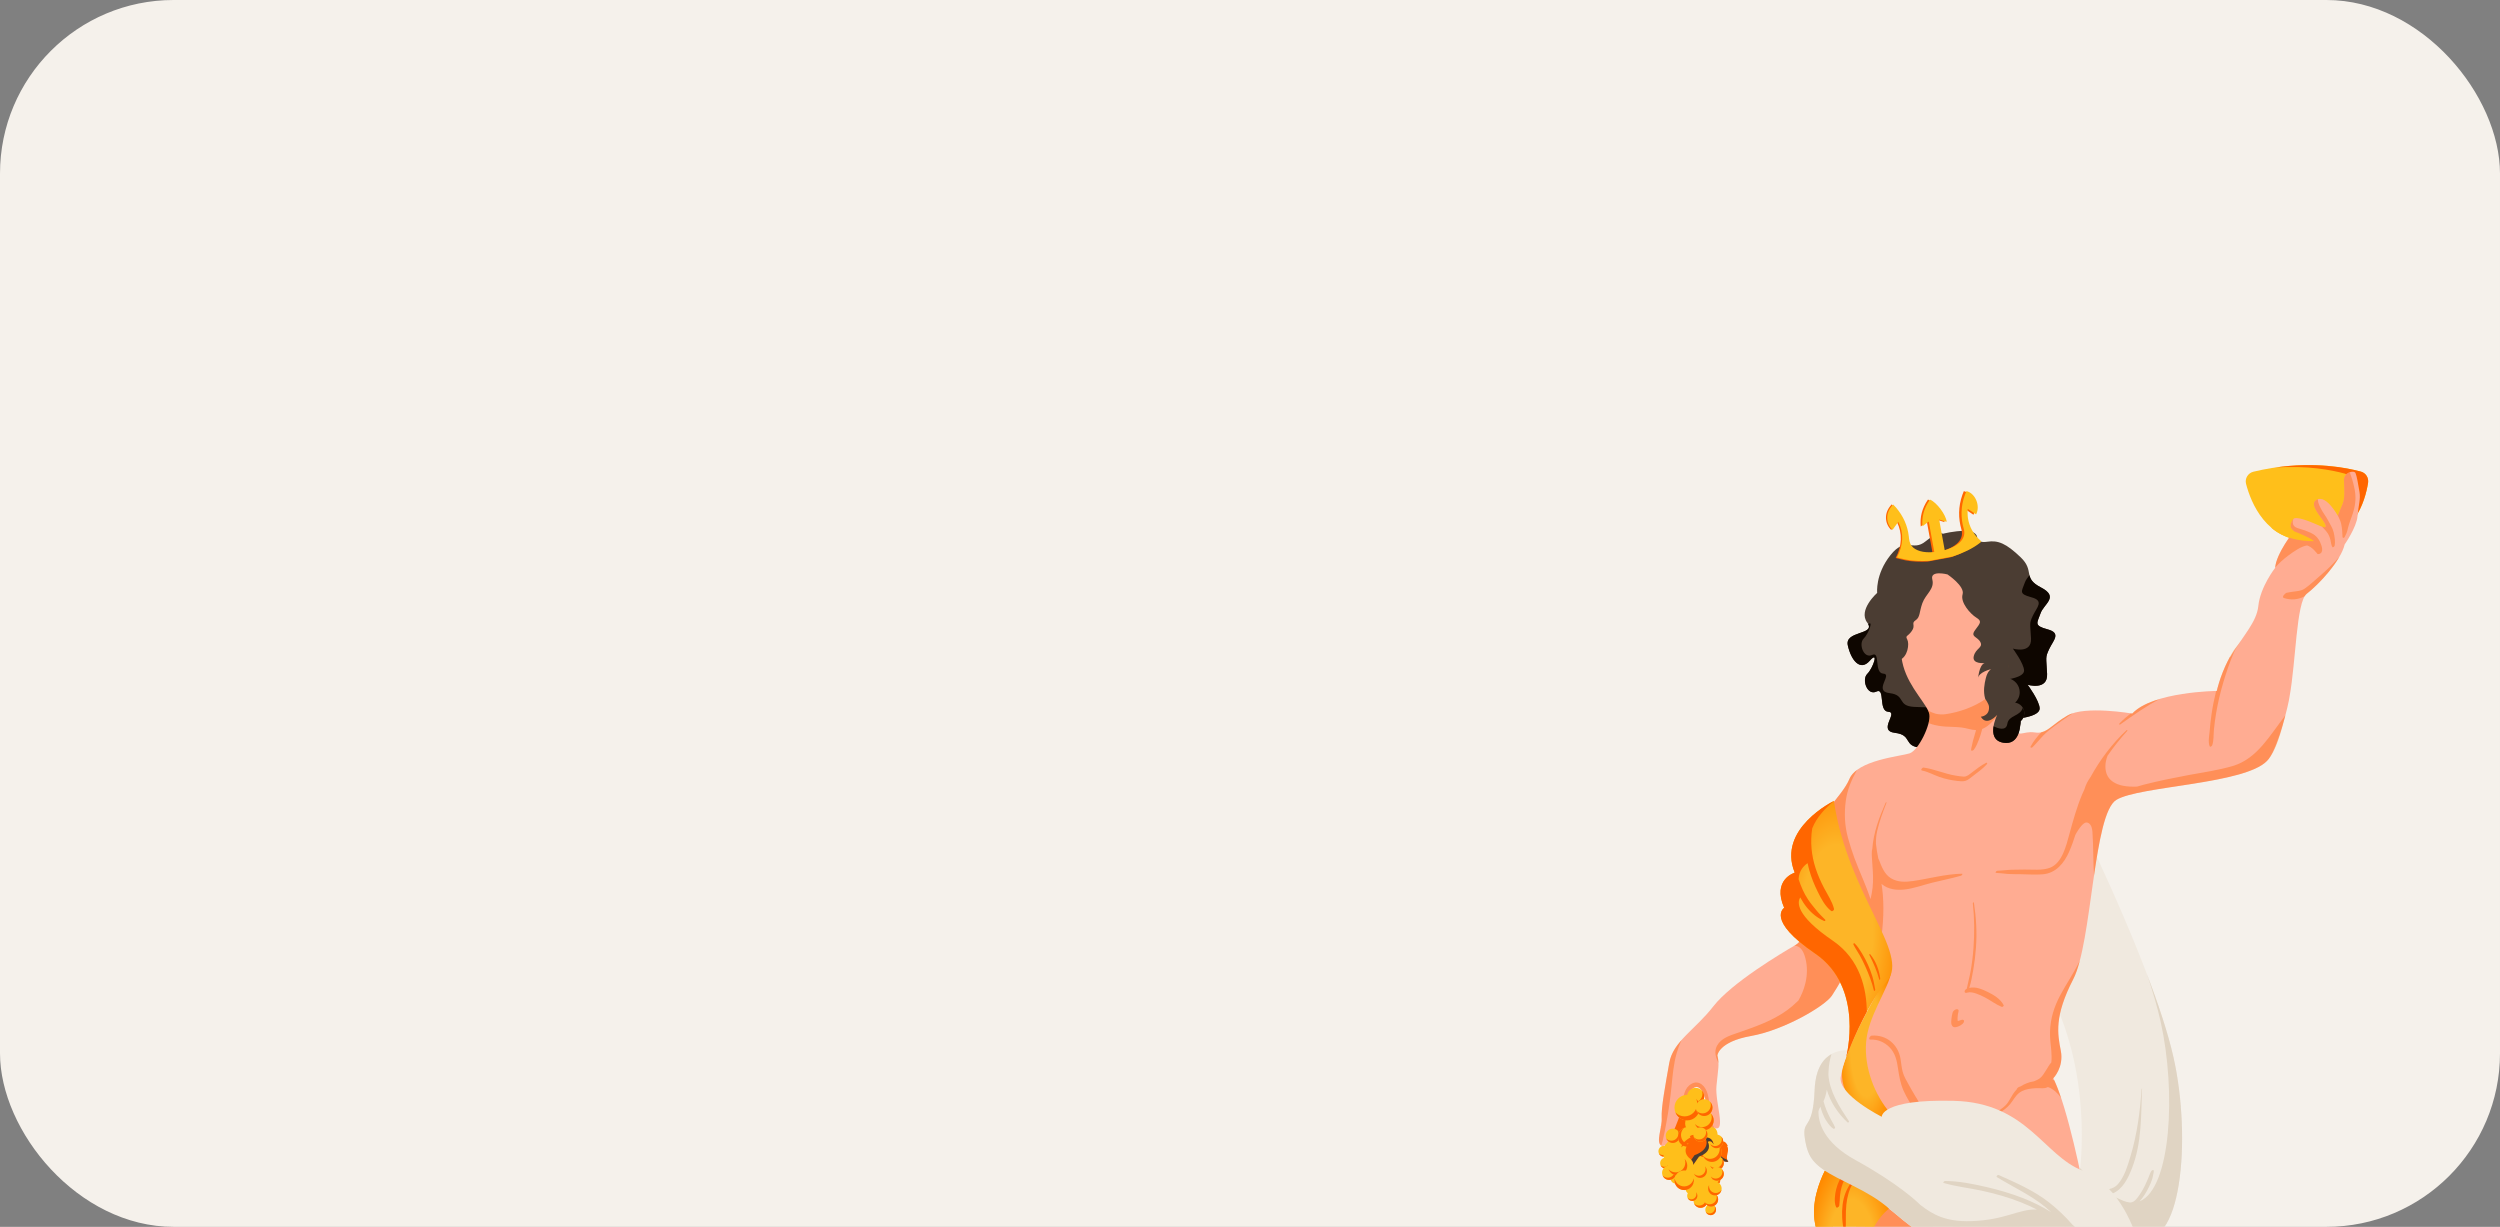 <?xml version="1.0" encoding="UTF-8"?> <svg xmlns="http://www.w3.org/2000/svg" width="216" height="106" viewBox="0 0 216 106" fill="none"><rect x="0" y="0" width="216" height="106" fill="#808080" stroke="none"/><g clip-path="url(#clip0_3696_12804)"><rect width="216" height="106" rx="15" fill="#F5F1EB"></rect><g clip-path="url(#clip1_3696_12804)"><mask id="mask0_3696_12804" style="mask-type:luminance" maskUnits="userSpaceOnUse" x="139" y="39" width="69" height="69"><path d="M208 39H139V108H208V39Z" fill="white"></path></mask><g mask="url(#mask0_3696_12804)"><path d="M145.758 97.169C145.758 97.169 146.198 96.619 145.677 96.239L145.603 96.336C145.603 96.336 145.008 95.758 144.518 95.877C144.518 95.877 144.81 95.96 145.063 96.346C145.063 96.346 144.17 95.958 143.866 96.977C143.866 96.977 143.77 97.326 143.478 97.366L144.324 97.601C144.324 97.601 145.079 98.627 145.765 97.875C145.765 97.875 146.061 98.074 145.735 98.425C145.735 98.425 146.563 98.028 145.758 97.169Z" fill="#FF6600"></path><path d="M146.033 97.559C145.202 98.414 144.301 97.194 144.301 97.194L143.832 97.064C143.783 97.17 143.677 97.339 143.478 97.367L144.324 97.601C144.324 97.601 145.079 98.627 145.765 97.875C145.765 97.875 146.061 98.074 145.735 98.425C145.735 98.425 146.308 98.148 146.033 97.559Z" fill="#4B3D33"></path><path d="M147.939 100.418C147.939 99.961 147.572 99.591 147.121 99.591C146.671 99.591 146.305 99.961 146.305 100.418C146.305 100.874 146.671 101.244 147.121 101.244C147.572 101.244 147.939 100.874 147.939 100.418Z" fill="#FFBF1A"></path><path d="M148.397 98.025C148.397 97.568 148.031 97.198 147.58 97.198C147.13 97.198 146.764 97.568 146.764 98.025C146.764 98.48 147.13 98.85 147.58 98.85C148.031 98.85 148.397 98.48 148.397 98.025Z" fill="#FFBF1A"></path><path d="M147.297 99.242C147.297 98.785 146.931 98.415 146.48 98.415C146.03 98.415 145.663 98.785 145.663 99.242C145.663 99.698 146.03 100.068 146.48 100.068C146.931 100.068 147.297 99.698 147.297 99.242Z" fill="#FFBF1A"></path><path d="M146.074 99.752C146.074 99.296 145.707 98.926 145.257 98.926C144.805 98.926 144.44 99.296 144.44 99.752C144.44 100.208 144.805 100.579 145.257 100.579C145.707 100.579 146.074 100.208 146.074 99.752Z" fill="#FFBF1A"></path><path d="M145.446 98.85C145.446 98.394 145.081 98.025 144.629 98.025C144.179 98.025 143.812 98.394 143.812 98.85C143.812 99.307 144.179 99.677 144.629 99.677C145.081 99.677 145.446 99.307 145.446 98.85Z" fill="#FFBF1A"></path><path d="M148.72 98.665C148.72 98.665 149.017 98.436 149.284 99.002L149.22 99.02C149.22 99.02 149.382 99.161 149.249 99.698C149.115 100.235 149.333 100.384 149.333 100.384C149.333 100.384 148.52 100.453 147.981 99.513C147.981 99.513 147.691 99.461 147.684 99.88C147.684 99.88 147.466 99.823 147.409 99.447L148.72 98.665Z" fill="#FF6600"></path><path d="M149.333 100.384C149.333 100.384 149.27 100.337 149.232 100.209C148.914 100.087 148.35 99.778 148.037 99.073L147.409 99.446C147.466 99.823 147.684 99.88 147.684 99.88C147.691 99.461 147.981 99.513 147.981 99.513C148.52 100.453 149.333 100.384 149.333 100.384Z" fill="#4B3D33"></path><path d="M194.697 40.755C194.229 40.867 193.937 41.341 194.06 41.81C194.479 43.418 195.798 46.759 199.546 46.759C203.37 46.759 204.351 43.286 204.601 41.719C204.667 41.282 204.407 40.863 203.985 40.748C202.568 40.362 199.114 39.694 194.697 40.755Z" fill="#FFBF1A"></path><path d="M203.985 40.748C202.768 40.416 200.049 39.88 196.508 40.406C199.346 40.188 201.506 40.625 202.553 40.91C202.976 41.026 203.236 41.444 203.169 41.882C202.951 43.245 202.181 46.047 199.466 46.754C199.494 46.755 199.519 46.759 199.547 46.759C203.37 46.759 204.351 43.286 204.601 41.719C204.667 41.282 204.407 40.863 203.985 40.748Z" fill="#FF6600"></path><path d="M170.82 46.371C170.82 46.371 170.75 45.864 169.783 45.864C168.815 45.864 167.873 46.117 167.873 46.117C167.873 46.117 167.518 45.827 166.375 46.769C165.235 47.711 164.662 46.299 163.336 47.964C162.01 49.63 162.189 51.224 162.189 51.224C162.189 51.224 160.508 52.708 161.331 53.794C162.155 54.88 159.362 54.461 159.65 55.757C159.935 57.054 160.723 58.031 161.546 57.09C162.369 56.148 161.834 57.731 161.331 58.224C160.832 58.719 161.331 60.133 162.119 59.752C162.907 59.371 162.263 61.454 163.157 61.499C164.053 61.544 162.189 63.137 163.73 63.319C165.27 63.499 164.402 64.507 165.998 64.601C167.598 64.695 173.359 64.731 174.006 63.934C174.65 63.137 174.58 62.051 174.58 62.051C174.58 62.051 176.226 61.87 176.226 61.218C176.226 60.566 175.188 59.163 175.188 59.163C175.188 59.163 176.94 59.686 176.869 58.224C176.799 56.764 176.694 56.836 177.049 56.076C177.407 55.315 178.121 54.7 176.904 54.373C175.691 54.048 176.011 53.831 176.3 52.998C176.584 52.164 177.945 51.585 176.331 50.752C174.72 49.92 175.832 49.34 174.58 48.145C173.328 46.95 172.639 46.661 171.696 46.806C170.75 46.95 170.82 46.371 170.82 46.371Z" fill="#4B3D33"></path><path d="M176.904 54.373C175.691 54.048 176.011 53.831 176.3 52.998C176.584 52.164 177.945 51.585 176.331 50.752C175.606 50.376 175.434 50.051 175.346 49.697C175.192 49.896 175.026 50.104 174.946 50.332C174.678 51.103 174.379 51.304 175.512 51.606C176.644 51.907 175.98 52.477 175.645 53.181C175.311 53.886 175.413 53.818 175.48 55.172C175.543 56.524 173.912 56.04 173.912 56.04C173.912 56.04 174.879 57.339 174.879 57.942C174.879 58.546 173.345 58.713 173.345 58.713C173.345 58.713 173.416 59.719 172.814 60.456C172.216 61.194 166.85 61.16 165.365 61.074C163.878 60.988 164.686 60.054 163.255 59.886C161.824 59.719 163.554 58.244 162.721 58.202C161.891 58.16 162.488 56.232 161.757 56.585C161.022 56.938 160.557 55.629 161.022 55.172C161.444 54.76 161.887 53.539 161.412 53.93C161.901 54.843 159.376 54.52 159.65 55.757C159.935 57.054 160.723 58.031 161.546 57.09C162.369 56.148 161.834 57.731 161.331 58.224C160.832 58.719 161.331 60.133 162.119 59.752C162.907 59.371 162.263 61.454 163.157 61.499C164.053 61.544 162.189 63.137 163.73 63.319C165.27 63.499 164.402 64.507 165.998 64.601C167.599 64.695 173.359 64.731 174.006 63.934C174.65 63.137 174.579 62.051 174.579 62.051C174.579 62.051 176.226 61.87 176.226 61.218C176.226 60.566 175.188 59.163 175.188 59.163C175.188 59.163 176.94 59.686 176.869 58.224C176.799 56.764 176.694 56.836 177.049 56.076C177.407 55.315 178.121 54.7 176.904 54.373Z" fill="#0E0600"></path><path d="M180.344 72.299C180.344 72.299 186.213 84.329 187.789 91.35C189.365 98.372 188.507 108.438 184.568 106.845C180.628 105.252 179.626 101.776 179.626 101.776C179.626 101.776 180.917 94.026 177.551 86.639C174.186 79.252 180.344 72.299 180.344 72.299Z" fill="#F0E9DF"></path><path d="M187.79 91.35C187.318 89.251 186.464 86.704 185.497 84.164C185.985 85.62 186.401 87.016 186.675 88.254C188.039 94.342 187.575 102.713 184.86 103.796C185.18 103.443 185.44 103.021 185.648 102.598C185.767 102.363 185.87 102.12 185.951 101.871C185.993 101.747 186.01 101.625 186.035 101.498C186.056 101.385 186.094 101.269 186.084 101.155C186.067 101.017 185.901 101.128 185.862 101.193C185.754 101.386 185.68 101.62 185.595 101.827C185.51 102.024 185.426 102.219 185.331 102.412C185.145 102.8 184.917 103.174 184.653 103.512C184.533 103.662 184.399 103.809 184.213 103.869C184.156 103.888 184.097 103.889 184.037 103.897C183.847 103.875 183.657 103.831 183.453 103.75C183.038 103.582 182.659 103.391 182.31 103.188C182.374 103.171 182.44 103.154 182.504 103.129C183.425 102.756 183.886 101.762 184.22 100.89C185.057 98.721 184.983 96.359 185.074 94.071C185.078 94.043 185.033 94.069 185.033 94.089C184.902 96.06 184.642 98.015 184.072 99.911C183.823 100.729 183.548 101.698 182.961 102.341C182.606 102.731 181.93 102.893 181.47 102.636C181.452 102.621 181.435 102.608 181.413 102.593C181.287 102.506 181.171 102.387 181.097 102.219C181.062 102.137 180.981 102.139 180.907 102.178C180.436 101.764 180.046 101.334 179.732 100.923C179.676 101.467 179.627 101.776 179.627 101.776C179.627 101.776 180.629 105.252 184.568 106.845C188.507 108.438 189.366 98.372 187.79 91.35Z" fill="#E0D4C3"></path><path d="M203.858 42.489C203.753 41.843 203.626 41.131 203.517 40.873C203.411 40.614 202.497 40.765 202.518 41.498C202.54 42.23 202.624 43.028 202.392 43.567C202.156 44.105 201.983 44.558 201.983 44.558C201.983 44.558 201.027 42.769 200.193 43.157C199.363 43.545 200.686 44.795 200.897 45.291C201.111 45.786 200.513 45.463 200.004 45.248C199.49 45.032 198.34 44.558 198.125 44.86C197.915 45.161 197.742 45.614 198.192 45.895C198.192 45.895 196.655 47.813 196.571 49.063C196.571 49.063 195.294 50.701 195.122 52.339C194.974 53.775 193.831 54.853 192.699 56.774L192.667 56.753C192.604 56.869 192.54 56.984 192.484 57.1C192.477 57.113 192.47 57.125 192.463 57.139V57.14C191.785 58.497 191.531 59.697 191.531 59.697C191.531 59.697 185.999 59.751 184.226 61.652C184.226 61.652 180.143 60.946 178.641 61.815C177.14 62.685 176.869 63.445 175.796 63.282C174.72 63.119 174.453 63.879 173.648 62.739C172.842 61.598 172.518 56.873 172.518 56.873L171.608 52.201L169.244 48.996L165.375 48.942L164.447 52.418C164.338 52.636 163.909 55.641 164.447 57.561C164.982 59.48 166.557 60.892 166.701 61.725C166.846 62.557 165.769 64.839 164.982 65.093C164.194 65.346 160.473 65.672 159.79 67.302C159.112 68.931 156.822 70.561 157.107 72.19C157.396 73.819 160.652 82.365 160.652 82.365L161.897 81.062C161.897 81.062 162.01 84.177 162.798 84.828C162.798 84.828 159.291 90.405 158.788 93.953L163.803 99.458H171.608L179.985 102.5C179.985 102.5 178.694 95.764 177.407 93.157C177.407 93.157 178.339 92.216 178.05 90.767C177.766 89.319 177.481 87.798 179.123 84.611C180.773 81.424 180.843 70.343 182.848 69.112C184.853 67.881 194.436 67.751 196.022 65.563C196.884 64.379 197.735 60.857 197.82 60.172C198.368 57.172 198.4 52.005 199.3 51.304C200.408 50.442 202.24 48.459 202.581 47.037C202.581 47.037 203.605 45.571 203.69 44.601C203.774 43.631 203.967 43.136 203.858 42.489Z" fill="#FFAC92"></path><path d="M155.753 79.469C155.753 79.469 156.242 81.009 155.099 81.669C153.956 82.329 149.608 84.915 148.03 86.95C146.452 88.985 144.55 89.975 144.223 91.845C143.897 93.715 143.517 95.696 143.57 96.576C143.625 97.456 143.016 98.721 143.565 98.996C144.115 99.271 144.985 96.851 145.365 95.696C145.745 94.541 146.563 93 147.214 94.596C147.868 96.191 147.106 97.071 148.139 97.456C149.173 97.841 148.167 95.255 148.303 93.825C148.439 92.395 148.574 91.955 148.384 91.185C148.384 91.185 148.492 90.002 151.293 89.508C154.093 89.012 157.656 86.95 158.282 86.015C158.908 85.08 159.506 83.897 159.506 83.897L155.753 79.469Z" fill="#FFAC92"></path><path d="M160.364 103.948C160.22 104.31 160.438 112.349 161.795 115.971C163.157 119.592 163.301 120.606 162.728 122.779C162.154 124.951 160.938 126.328 162.443 131.832C163.944 137.336 165.449 143.637 165.161 145.013C164.876 146.389 165.021 147.331 163.804 148.852C162.583 150.372 161.437 152.328 162.763 153.704C164.088 155.08 166.023 153.994 167.525 154.21C169.03 154.428 169.817 152.98 169.529 150.227C169.244 147.475 168.742 146.063 169.174 144.904C169.603 143.745 169.529 142.333 169.174 140.595C168.815 138.857 168.699 134.059 169.589 131.126C170.479 128.192 168.544 122.054 168.544 122.054C168.544 122.054 169.81 116.297 169.821 114.232C169.821 114.232 171.608 119.012 172.572 119.828C172.572 119.828 171.822 121.892 173.809 124.227C175.796 126.563 176.387 126.617 176.387 126.617C176.387 126.617 176.707 129.605 178.856 131.778C181.005 133.95 183.102 136.829 183.478 139.11C183.85 141.392 185.141 144.053 185.894 145.139C186.643 146.226 186.108 150.082 189.115 150.626C192.123 151.169 192.175 149.974 192.552 149.05C192.928 148.127 192.389 145.357 192.175 144.977C191.961 144.597 188.039 141.066 187.128 138.567C186.214 136.068 184.441 129.224 184.174 127.106C183.903 124.988 181.758 122.814 179.609 121.077C177.46 119.338 179.985 112.766 179.824 108.583C179.662 104.401 173.106 104.618 173.106 104.618L160.364 103.948Z" fill="#FFAC92"></path><path opacity="0.4" d="M183.186 62.595C184.3 61.806 185.405 61.015 186.618 60.384C185.647 60.67 184.765 61.076 184.226 61.652C184.226 61.652 184.177 61.644 184.103 61.633C183.763 61.902 183.432 62.185 183.129 62.497C183.076 62.554 183.098 62.657 183.186 62.595Z" fill="#FF6600"></path><path opacity="0.4" d="M192.917 66.18C191.665 66.551 190.357 66.728 189.077 66.968C187.786 67.212 186.492 67.471 185.219 67.797C185.022 67.847 184.832 67.907 184.638 67.963C184.223 67.979 183.808 67.966 183.407 67.885C182.827 67.771 182.232 67.46 182.015 66.87C181.828 66.353 181.902 65.81 182.085 65.306C182.602 64.547 183.182 63.831 183.794 63.149C183.847 63.09 183.773 63.052 183.724 63.097C182.503 64.235 181.452 65.628 180.632 67.12C180.397 67.452 180.203 67.808 180.091 68.208C180.035 68.337 179.972 68.464 179.915 68.593C179.437 69.722 179.113 70.902 178.79 72.084C178.522 73.056 178.174 74.575 177.115 74.974C176.447 75.226 175.628 75.122 174.928 75.129C174.562 75.133 174.2 75.138 173.831 75.145C173.409 75.154 172.99 75.223 172.565 75.232C172.483 75.234 172.346 75.416 172.466 75.419C172.797 75.428 173.113 75.482 173.44 75.507C173.816 75.535 174.203 75.526 174.583 75.532C175.213 75.542 175.853 75.59 176.483 75.541C177.618 75.452 178.336 74.586 178.772 73.594C178.983 73.115 179.155 72.625 179.314 72.129C179.465 71.839 179.648 71.566 179.851 71.33C180.01 71.151 180.214 70.967 180.456 71.117C180.706 71.274 180.766 71.611 180.787 71.884C180.878 73.142 180.84 74.407 180.921 75.665C181.378 72.525 181.895 69.699 182.848 69.112C184.853 67.881 193.948 67.79 195.889 65.725C196.649 64.918 197.099 63.182 197.458 61.807C196.118 63.518 195.038 65.548 192.917 66.18Z" fill="#FF6600"></path><path opacity="0.4" d="M200.422 49.774C200 50.133 199.589 50.527 199.138 50.848C198.935 50.994 198.692 51.047 198.446 51.079C198.154 51.116 197.869 51.154 197.577 51.212C197.458 51.236 197.081 51.59 197.338 51.673C197.911 51.857 198.505 51.823 199.051 51.552C199.079 51.537 199.107 51.514 199.138 51.496C199.188 51.417 199.241 51.35 199.3 51.305C200.148 50.645 201.418 49.328 202.121 48.109C201.597 48.706 201.02 49.265 200.422 49.774Z" fill="#FF6600"></path><path opacity="0.4" d="M177.647 86.746C177.217 87.783 177.045 88.831 177.15 89.953C177.197 90.458 177.305 91.164 177.235 91.792C177.052 91.988 176.915 92.26 176.781 92.468C176.623 92.712 176.475 92.988 176.24 93.165C176.082 93.282 175.899 93.361 175.716 93.433C175.705 93.434 175.698 93.434 175.688 93.435C175.308 93.492 174.924 93.646 174.594 93.855C174.548 93.873 174.503 93.89 174.453 93.908C174.362 93.942 174.263 94.035 174.232 94.138C174.003 94.37 173.841 94.651 173.676 94.94C173.56 95.149 173.437 95.349 173.265 95.516C173.089 95.686 172.885 95.824 172.688 95.962C172.554 96.054 172.575 96.276 172.751 96.161C173.092 95.94 173.416 95.711 173.676 95.394C173.936 95.076 174.126 94.686 174.449 94.432C174.773 94.181 175.118 94.103 175.515 94.051C175.744 94.021 175.973 94.015 176.205 94.02C176.472 94.025 176.694 94.054 176.936 93.922C176.94 93.921 176.94 93.919 176.94 93.918C177.404 94.08 177.791 94.451 178.079 94.859C177.889 94.288 177.692 93.771 177.495 93.343C177.439 93.325 177.39 93.296 177.334 93.281C177.365 93.249 177.386 93.209 177.414 93.175C177.411 93.169 177.411 93.163 177.407 93.157C177.407 93.157 178.339 92.216 178.051 90.767C177.766 89.319 177.481 87.798 179.124 84.611C179.342 84.193 179.528 83.638 179.701 82.99C179.546 83.301 179.388 83.611 179.211 83.917C178.684 84.853 178.061 85.749 177.647 86.746Z" fill="#FF6600"></path><path d="M159.295 93.838C159.58 94.778 160.273 95.57 161.169 95.948C161.271 95.991 161.401 95.967 161.528 95.91C161.837 96.286 162.186 96.637 162.569 96.946C162.917 97.224 163.67 96.584 163.36 96.228C161.943 94.599 161.057 92.222 161.233 90.048C161.324 88.903 161.774 87.838 162.249 86.809C162.485 86.299 162.735 85.796 162.963 85.283C163.185 84.784 163.413 84.26 163.392 83.703C163.382 83.352 162.871 83.691 162.854 83.92C162.833 84.182 162.752 84.43 162.654 84.672C162.703 84.733 162.748 84.786 162.798 84.829C162.798 84.829 160.227 88.919 159.172 92.324C159.115 92.829 159.147 93.343 159.295 93.838Z" fill="url(#paint0_radial_3696_12804)"></path><path opacity="0.4" d="M162.284 81.978C162.562 81.287 162.625 80.437 162.681 79.696C162.738 78.903 162.741 78.104 162.678 77.311C162.65 76.992 162.611 76.675 162.562 76.359C162.576 76.373 162.59 76.389 162.608 76.403C163.139 76.839 163.836 76.923 164.5 76.859C165.316 76.78 166.114 76.472 166.906 76.274C167.75 76.064 168.601 75.899 169.438 75.66C169.49 75.645 169.624 75.485 169.508 75.488C168.07 75.521 166.677 75.918 165.259 76.124C164.612 76.217 163.952 76.232 163.375 75.879C162.812 75.535 162.562 74.866 162.337 74.275C162.327 74.247 162.312 74.231 162.295 74.214C162.249 73.971 162.2 73.729 162.158 73.486C162.154 73.459 162.154 73.432 162.151 73.405C162.137 73.244 162.102 73.089 162.084 72.931C162.07 72.554 162.105 72.169 162.186 71.805C162.376 70.968 162.685 70.144 162.998 69.348C163.019 69.297 162.935 69.32 162.921 69.352C162.351 70.645 161.869 71.938 161.768 73.332C161.753 73.39 161.736 73.449 161.732 73.509C161.714 73.684 161.721 73.864 161.729 74.04C161.739 74.293 161.76 74.545 161.781 74.797C161.824 75.43 161.862 76.053 161.792 76.698C161.757 77.031 161.69 77.358 161.613 77.683C161.222 76.469 160.649 75.303 160.213 74.108C160.012 73.557 159.822 72.971 159.66 72.371C159.376 71.328 159.333 70.25 159.478 69.179C159.611 68.197 159.984 67.362 160.445 66.524C160.15 66.744 159.917 67 159.791 67.302C159.488 68.029 158.866 68.756 158.293 69.483C158.092 70.694 158.257 71.958 158.799 73.066C158.926 73.55 159.08 74.028 159.246 74.5C159.576 75.429 159.963 76.335 160.34 77.246C160.684 78.085 161.061 78.897 161.521 79.674C161.524 79.899 161.539 80.132 161.578 80.352C161.616 80.571 161.679 80.841 161.88 80.963C161.891 80.97 161.905 80.966 161.915 80.968C161.915 80.979 161.915 80.989 161.915 80.999C161.911 81.064 161.908 81.131 161.905 81.198C161.915 81.378 161.936 81.721 161.982 82.128C162.066 82.191 162.253 82.053 162.284 81.978Z" fill="#FF6600"></path><path opacity="0.4" d="M169.522 88.106C169.501 88.112 169.477 88.119 169.452 88.127C169.431 88.126 169.364 88.152 169.354 88.156C169.339 88.16 169.297 88.168 169.287 88.178C169.266 88.184 169.244 88.19 169.22 88.197C169.202 88.203 169.181 88.21 169.164 88.217L169.16 88.218C169.16 88.216 169.157 88.215 169.157 88.214C169.15 88.196 169.143 88.177 169.139 88.157C169.128 88.035 169.132 87.909 169.146 87.788C169.15 87.753 169.153 87.718 169.157 87.683C169.157 87.676 169.16 87.661 169.16 87.652C169.16 87.655 169.16 87.659 169.16 87.67C169.16 87.654 169.164 87.638 169.167 87.623C169.181 87.549 169.195 87.477 169.213 87.406C169.231 87.353 169.231 87.284 169.192 87.24C169.153 87.198 169.083 87.187 169.03 87.198C168.886 87.227 168.745 87.349 168.703 87.496C168.653 87.671 168.622 87.853 168.604 88.035C168.587 88.193 168.569 88.378 168.615 88.532C168.643 88.614 168.696 88.686 168.773 88.723C168.875 88.771 168.991 88.751 169.093 88.721C169.199 88.691 169.294 88.644 169.389 88.59C169.427 88.568 169.455 88.546 169.494 88.517C169.494 88.517 169.494 88.516 169.494 88.515C169.522 88.504 169.558 88.469 169.575 88.453C169.627 88.409 169.67 88.346 169.684 88.28C169.694 88.243 169.702 88.175 169.667 88.145C169.621 88.108 169.582 88.097 169.522 88.106Z" fill="#FF6600"></path><path opacity="0.4" d="M170.145 85.355C170.307 84.852 170.401 84.318 170.489 83.803C170.598 83.176 170.676 82.545 170.721 81.911C170.823 80.584 170.743 79.29 170.546 77.977C170.539 77.931 170.451 77.987 170.451 78.026C170.595 79.314 170.602 80.643 170.507 81.935C170.457 82.617 170.373 83.296 170.25 83.968C170.162 84.457 170.021 84.939 169.93 85.427C169.839 85.469 169.737 85.566 169.74 85.675C169.744 85.768 169.814 85.79 169.888 85.78C169.905 85.794 169.944 85.782 169.976 85.761C170.222 85.691 170.507 85.761 170.746 85.843C170.999 85.931 171.249 86.046 171.488 86.172C171.981 86.429 172.434 86.784 172.948 86.993C173.015 87.021 173.155 86.917 173.113 86.839C172.835 86.305 172.252 85.952 171.727 85.698C171.238 85.461 170.683 85.225 170.145 85.355Z" fill="#FF6600"></path><path opacity="0.4" d="M168.097 62.777C168.565 62.806 169.033 62.802 169.497 62.857C169.909 62.907 170.313 63.072 170.728 63.081C170.718 63.121 170.711 63.162 170.697 63.203C170.623 63.478 170.531 63.75 170.461 64.026C170.429 64.159 170.397 64.292 170.37 64.426C170.345 64.548 170.303 64.663 170.303 64.791C170.306 64.934 170.489 64.839 170.535 64.78C170.725 64.538 170.855 64.224 170.964 63.939C171.073 63.668 171.158 63.39 171.231 63.109C171.242 63.068 171.249 63.026 171.259 62.984C171.875 62.75 172.35 62.131 172.719 61.623C172.849 61.449 173.439 57.558 173.552 57.378C173.133 59.992 170.434 61.356 168.119 61.703C167.834 61.746 167.546 61.731 167.261 61.671C167.014 61.6 166.779 61.508 166.582 61.375C166.642 61.501 166.684 61.618 166.702 61.725C166.733 61.91 166.702 62.167 166.631 62.455C166.723 62.505 166.817 62.549 166.926 62.58C167.31 62.694 167.7 62.752 168.097 62.777Z" fill="#FF6600"></path><path opacity="0.4" d="M164.876 93.647C164.686 93.32 164.497 92.984 164.395 92.618C164.292 92.25 164.272 91.864 164.208 91.488C164.001 90.241 162.988 89.385 161.725 89.478C161.553 89.49 161.374 89.838 161.627 89.823C162.228 89.789 162.808 90.04 163.234 90.465C163.737 90.967 163.892 91.615 163.986 92.304C164.082 92.961 164.194 93.61 164.461 94.222C164.599 94.538 164.771 94.841 164.943 95.139C165.112 95.432 165.288 95.738 165.59 95.908C165.745 95.996 165.946 95.748 165.921 95.606C165.854 95.244 165.615 94.931 165.432 94.623C165.235 94.303 165.059 93.972 164.876 93.647Z" fill="#FF6600"></path><path opacity="0.4" d="M202.279 45.273C202.36 45.646 202.385 46.041 202.395 46.424C202.399 46.451 202.413 46.454 202.43 46.45C202.448 46.496 202.547 46.467 202.574 46.408C202.673 46.218 202.772 46.016 202.821 45.805C202.87 45.599 202.919 45.389 202.99 45.189C203.028 45.074 203.07 44.962 203.109 44.849C203.348 44.254 203.52 43.61 203.513 42.981C203.513 42.567 203.422 42.149 203.32 41.749C203.267 41.541 203.208 41.339 203.134 41.138C203.102 41.049 203.042 40.911 203.042 40.794C202.775 40.874 202.504 41.096 202.518 41.498C202.54 42.23 202.624 43.028 202.392 43.567C202.174 44.067 202.012 44.487 201.991 44.547C202.026 44.622 202.065 44.696 202.096 44.767C202.174 44.938 202.244 45.087 202.279 45.273Z" fill="#FF6600"></path><path opacity="0.4" d="M170.391 67.1C170.831 66.76 171.298 66.437 171.671 66.022C171.721 65.964 171.689 65.867 171.605 65.907C171.158 66.124 170.768 66.448 170.37 66.743C170.152 66.906 169.955 67.108 169.667 67.099C169.434 67.093 169.202 67.051 168.978 67.015C168.031 66.865 167.145 66.453 166.199 66.317C166.08 66.3 165.9 66.542 166.065 66.575C166.6 66.68 167.057 66.953 167.567 67.128C168.067 67.299 168.587 67.417 169.111 67.473C169.343 67.498 169.593 67.534 169.821 67.462C170.039 67.393 170.215 67.238 170.391 67.1Z" fill="#FF6600"></path><path opacity="0.4" d="M197.69 48.012C197.957 47.812 198.235 47.62 198.52 47.449C198.671 47.36 198.826 47.28 198.988 47.22C199.082 47.185 199.212 47.14 199.332 47.124C199.378 47.141 199.424 47.156 199.466 47.177C199.716 47.297 199.899 47.467 200.074 47.679C200.099 47.709 200.127 47.738 200.155 47.762C200.169 47.787 200.183 47.813 200.204 47.836C200.233 47.873 200.303 47.884 200.345 47.873C200.83 47.758 200.595 47.151 200.458 46.844C200.278 46.449 200.004 46.192 199.613 46.018C199.392 45.921 199.167 45.837 198.938 45.764C198.749 45.704 198.552 45.657 198.368 45.567C198.077 45.421 198.045 45.113 198.147 44.847C198.143 44.853 198.133 44.854 198.126 44.86C197.915 45.162 197.742 45.614 198.193 45.895C198.193 45.895 196.673 47.794 196.575 49.044C196.905 48.66 197.285 48.315 197.69 48.012Z" fill="#FF6600"></path><path opacity="0.4" d="M201.08 46.025C201.21 46.212 201.298 46.429 201.351 46.652C201.397 46.852 201.411 47.084 201.516 47.264C201.562 47.342 201.692 47.214 201.706 47.164C201.79 46.806 201.713 46.361 201.632 46.006C201.544 45.628 201.33 45.32 201.157 44.982C200.978 44.628 200.718 44.319 200.535 43.963C200.447 43.793 200.359 43.618 200.306 43.434C200.293 43.388 200.264 43.243 200.261 43.138C200.239 43.145 200.219 43.147 200.194 43.157C199.364 43.545 200.686 44.795 200.897 45.291C201.024 45.581 200.866 45.588 200.619 45.503C200.63 45.517 200.64 45.53 200.658 45.544C200.81 45.688 200.957 45.855 201.08 46.025Z" fill="#FF6600"></path><path opacity="0.4" d="M190.916 63.153C190.884 63.54 190.758 64.128 190.919 64.488C190.923 64.486 190.923 64.484 190.926 64.482C190.951 64.58 191.109 64.46 191.13 64.402C191.282 63.997 191.239 63.493 191.282 63.063C191.327 62.589 191.387 62.116 191.468 61.647C191.619 60.736 191.834 59.842 192.094 58.956C192.351 58.08 192.653 57.213 193.009 56.372C193.16 56.013 193.452 55.668 193.627 55.326C193.448 55.654 193.149 55.958 192.98 56.22C191.908 57.904 191.531 59.697 191.531 59.697C191.531 59.697 191.51 59.697 191.475 59.698C191.313 60.36 191.176 61.029 191.078 61.703C191.007 62.184 190.951 62.668 190.916 63.153Z" fill="#FF6600"></path><path opacity="0.4" d="M175.449 64.486C175.378 64.613 175.533 64.629 175.607 64.561C175.927 64.253 176.201 63.897 176.51 63.577C176.838 63.236 177.204 62.947 177.583 62.672C177.956 62.404 178.329 62.133 178.712 61.882C178.842 61.797 178.976 61.709 179.11 61.622C178.938 61.676 178.779 61.737 178.642 61.815C177.453 62.503 177.031 63.115 176.377 63.263C176.018 63.631 175.698 64.037 175.449 64.486Z" fill="#FF6600"></path><path d="M168.263 59.741C168.273 59.742 168.284 59.748 168.295 59.75C168.298 59.751 168.302 59.751 168.305 59.752C168.291 59.749 168.277 59.745 168.263 59.741Z" fill="#FF6600"></path><path opacity="0.4" d="M177.457 128.773C177.414 128.5 177.393 128.218 177.407 127.942C177.421 127.741 177.428 127.371 177.608 127.242C177.622 127.231 177.632 127.218 177.643 127.206C177.685 127.201 177.727 127.199 177.77 127.189C177.91 127.154 178.117 126.972 178.012 126.812C177.886 126.618 177.615 126.543 177.411 126.461C177.172 126.364 176.933 126.274 176.697 126.168C176.226 125.956 175.765 125.712 175.325 125.437C174.907 125.171 174.492 124.879 174.122 124.544C173.915 124.358 173.715 124.125 173.545 123.875C173.602 123.794 173.633 123.707 173.595 123.639C173.313 123.143 173.138 122.515 172.994 121.962C172.849 121.402 172.789 120.824 172.846 120.246C172.87 119.96 172.979 119.669 172.941 119.381C172.902 119.069 172.695 118.869 172.498 118.642C172.107 118.193 171.805 117.688 171.555 117.149C171.228 116.447 170.968 115.713 170.735 114.97C170.567 114.356 170.426 113.735 170.303 113.11C170.155 112.346 169.997 111.573 169.965 110.793C169.934 110.088 170.007 109.369 170.342 108.737C170.412 108.603 170.493 108.49 170.581 108.384C170.813 108.158 171.077 107.963 171.354 107.791C171.495 107.726 171.646 107.669 171.808 107.619C172.554 107.388 173.306 107.174 174.059 106.961C174.122 106.943 174.186 106.925 174.249 106.907C174.337 106.911 174.425 106.913 174.513 106.924C175.396 107.035 176.208 107.493 176.918 108.027C177.108 108.229 177.302 108.43 177.517 108.606C177.854 108.885 178.213 109.119 178.589 109.32C178.863 109.488 179.155 109.623 179.482 109.715C179.496 109.72 179.511 109.727 179.521 109.732C179.524 109.731 179.524 109.73 179.524 109.728C179.556 109.736 179.585 109.748 179.612 109.755C179.672 109.768 179.739 109.752 179.806 109.724C179.824 109.401 179.831 109.086 179.824 108.784C179.56 108.663 179.296 108.533 179.046 108.383C178.898 108.27 178.758 108.154 178.627 108.041C178.195 107.673 177.766 107.308 177.298 106.987C177.288 106.981 177.277 106.976 177.27 106.969C177.059 106.779 176.841 106.597 176.598 106.446C176.246 106.225 175.87 106.141 175.487 106.139C175.273 106.085 175.051 106.049 174.829 106.028C174.805 105.985 174.763 105.948 174.678 105.929C173.848 105.736 172.955 105.684 172.142 105.878C172.005 105.84 171.847 105.909 171.728 105.995C171.361 106.128 171.021 106.323 170.715 106.588C170.715 106.587 170.715 106.587 170.715 106.587C170.735 106.387 170.531 106.31 170.373 106.332C170.229 106.353 170.092 106.443 169.987 106.556C169.881 106.336 169.589 106.431 169.364 106.627C169.336 106.136 169.315 105.644 169.325 105.153C169.332 104.779 168.748 105.131 168.731 105.393C168.689 105.942 168.657 106.484 168.643 107.024C167.672 106.179 166.448 105.535 165.168 105.43C165.274 105.285 165.312 105.106 165.101 105.063C165.01 105.043 164.915 105.035 164.82 105.034C164.88 104.874 164.845 104.717 164.662 104.682C164.335 104.622 164.022 104.546 163.723 104.405C163.747 104.298 163.726 104.176 163.621 104.126C163.607 104.119 163.589 104.121 163.575 104.117L163.462 104.111C163.35 104.129 163.237 104.197 163.164 104.262C162.214 105.069 161.524 106.083 161.064 107.241C161.046 107.287 161.05 107.329 161.061 107.367C160.846 107.618 160.656 107.886 160.473 108.16C160.554 109.268 160.67 110.485 160.835 111.668C160.832 111.494 160.821 111.321 160.821 111.147C160.839 110.991 160.86 110.834 160.884 110.679C161.014 109.921 161.222 109.112 161.785 108.56C162.52 107.839 163.533 107.431 164.563 107.313C164.975 107.286 165.386 107.29 165.808 107.317C166.037 107.39 166.266 107.465 166.491 107.556C167.053 107.783 167.613 108.023 168.228 108.037C168.33 108.04 168.488 107.973 168.629 107.874C168.632 108.392 168.65 108.911 168.696 109.438C168.819 110.775 169.037 112.1 169.361 113.402C169.484 113.887 169.621 114.367 169.768 114.843C169.723 115.277 169.614 115.712 169.561 116.148C169.501 116.617 169.43 117.087 169.353 117.554C169.209 118.437 169.03 119.314 168.83 120.186C168.464 121.797 168.133 123.418 167.451 124.925C167.373 125.093 167.556 125.114 167.658 125.021C167.721 124.962 167.771 124.889 167.827 124.823C168.319 124.701 168.653 125.726 168.766 126.049C168.854 126.311 168.921 126.578 168.977 126.848C168.987 126.89 168.994 126.932 169.005 126.974C169.061 127.29 169.107 127.607 169.146 127.925C169.262 129.153 169.153 130.387 168.991 131.605C168.826 132.864 168.615 134.112 168.573 135.385C168.555 135.993 168.569 136.604 168.653 137.207C168.699 137.51 168.763 137.806 168.85 138.1C168.879 138.187 168.907 138.265 168.938 138.339C168.837 136.147 168.963 133.18 169.589 131.125C170.479 128.192 168.544 122.054 168.544 122.054C168.544 122.054 169.81 116.297 169.821 114.232C169.821 114.232 171.608 119.012 172.572 119.828C172.572 119.828 171.822 121.891 173.809 124.227C175.796 126.563 176.387 126.617 176.387 126.617C176.387 126.617 176.62 128.724 177.963 130.686C177.913 130.533 177.861 130.379 177.812 130.224C177.671 129.747 177.531 129.266 177.457 128.773Z" fill="#FF6600"></path><path d="M163.17 104.389C164.992 105.82 165.963 107.147 169.065 107.062C173.039 106.954 173.774 105.252 176.503 106.519C179.232 107.787 178.624 109.489 181.666 109.163C184.712 108.837 184.568 106.845 184.568 106.845C184.568 106.845 183.315 102.446 179.932 101.142C176.546 99.838 175.149 95.275 168.815 95.112C162.478 94.95 162.583 96.489 162.583 96.489C162.583 96.489 158.785 94.587 159.038 93.048C159.235 91.873 159.731 90.764 159.731 90.764C159.731 90.764 156.928 90.332 156.784 94.171C156.639 98.01 155.567 96.452 155.996 98.698C156.217 99.838 156.759 100.52 157.666 101.149L163.17 104.389Z" fill="#F0E9DF"></path><path d="M157.666 101.149C157.192 102.107 156.471 103.939 156.822 105.722C157.322 108.294 157.895 111.3 158.43 112.567C158.968 113.834 161.69 115.668 161.69 115.668C159.144 107.014 163.171 104.389 163.171 104.389C163.009 102.787 157.666 101.149 157.666 101.149Z" fill="url(#paint1_radial_3696_12804)"></path><path opacity="0.4" d="M143.972 97.007C144.163 95.987 144.31 94.963 144.413 93.929C144.512 92.938 144.593 91.937 144.868 90.975C144.977 90.599 145.12 90.21 145.302 89.844C144.764 90.452 144.358 91.073 144.223 91.845C143.897 93.715 143.517 95.696 143.57 96.576C143.624 97.439 143.042 98.669 143.537 98.977C143.586 98.828 143.63 98.679 143.666 98.527C143.788 98.026 143.878 97.513 143.972 97.007Z" fill="#FF6600"></path><path opacity="0.4" d="M147.342 94.051C147.184 93.787 146.94 93.563 146.625 93.529C146.296 93.494 145.959 93.717 145.766 93.972C145.564 94.241 145.481 94.594 145.428 94.92C145.371 95.255 145.326 95.592 145.278 95.928C145.275 95.947 145.271 95.967 145.268 95.987C145.302 95.884 145.336 95.785 145.365 95.696C145.746 94.54 146.563 93 147.215 94.596C147.859 96.172 147.127 97.049 148.105 97.441C147.846 97.02 147.72 96.564 147.696 96.049C147.665 95.376 147.698 94.65 147.342 94.051Z" fill="#FF6600"></path><path d="M154.702 81.903C154.708 81.897 154.719 81.894 154.726 81.888C154.719 81.893 154.708 81.898 154.702 81.903Z" fill="#FF6600"></path><path opacity="0.4" d="M155.521 81.894C155.778 82.119 155.898 82.459 155.982 82.782C156.169 83.474 156.154 84.225 155.992 84.92C155.862 85.47 155.655 85.978 155.381 86.447C155.352 86.473 155.324 86.5 155.296 86.526C155.019 86.794 154.73 87.048 154.417 87.274C153.766 87.746 153.052 88.116 152.315 88.429C151.581 88.739 150.828 88.997 150.074 89.258C149.44 89.477 148.709 89.703 148.358 90.338C148.154 90.709 148.179 91.118 148.331 91.504C148.377 91.618 148.423 91.733 148.474 91.847C148.468 91.632 148.442 91.424 148.384 91.185C148.384 91.185 148.492 90.002 151.294 89.508C154.093 89.012 157.656 86.95 158.282 86.015C158.908 85.08 159.506 83.897 159.506 83.897L157.203 81.178C157.132 81.189 157.055 81.217 156.991 81.251C157.006 81.187 157.026 81.124 157.041 81.059C157.044 81.035 157.044 81.013 157.044 80.99L156.872 80.788C156.858 80.786 156.847 80.78 156.836 80.781C156.833 80.781 156.829 80.782 156.829 80.782C156.829 80.77 156.833 80.757 156.833 80.744L156.474 80.322C156.474 80.322 156.474 80.322 156.474 80.323C156.474 80.321 156.474 80.32 156.471 80.318L156.277 80.086C156.232 80.087 156.189 80.095 156.158 80.106C156.116 80.122 156.077 80.146 156.042 80.173C156.024 80.071 155.943 80.045 155.852 80.062C155.883 80.568 155.782 81.275 155.099 81.669C155.082 81.681 155.05 81.697 155.032 81.71C155.205 81.703 155.412 81.8 155.521 81.894Z" fill="#FF6600"></path><path d="M158.451 69.203C158.451 69.203 153.509 71.592 155.064 75.395C155.064 75.395 153.081 75.993 154.153 78.437C154.153 78.437 152.542 79.469 156.84 82.402C161.134 85.335 159.506 91.35 159.506 91.35C159.506 91.35 161.046 87.11 163.051 84.756C165.055 82.402 159.633 77.296 158.451 69.203Z" fill="url(#paint2_radial_3696_12804)"></path><path d="M174.9 61.621C174.9 61.154 174.555 60.771 174.109 60.712C174.348 60.488 174.503 60.169 174.503 59.811C174.503 59.209 174.073 58.711 173.507 58.607L173.722 52.781L170.103 47.983L165.432 48.091L163.354 53.939C163.354 53.939 163.371 57.307 164.106 57.035C164.841 56.764 164.982 55.623 164.789 55.256C164.588 54.89 164.824 55.026 165.179 54.518C165.538 54.011 165.091 53.867 165.503 53.595C165.914 53.323 165.808 52.907 166.093 52.111C166.382 51.314 167.166 50.897 166.951 50.065C166.737 49.232 168.263 49.63 168.263 49.63C168.263 49.63 169.783 50.644 169.568 51.35C169.354 52.056 170.247 53.052 170.75 53.36C171.249 53.668 171.122 53.813 170.658 54.428C170.194 55.044 170.855 54.989 171.105 55.478C171.358 55.967 170.694 56.003 170.531 56.703C170.37 57.402 171.464 57.289 171.464 57.289C170.982 57.47 170.908 58.629 170.908 58.629C170.908 58.068 172.037 57.814 172.037 57.814C172.037 57.814 171.731 57.95 171.573 58.601C171.45 59.101 171.334 59.715 171.516 60.367C171.524 60.393 171.833 60.801 171.851 61.064C171.903 61.879 171.144 61.924 171.144 61.924C171.661 62.811 172.558 61.761 172.558 61.761C172.558 61.761 171.499 63.898 173.078 64.169C174.523 64.418 174.566 62.635 174.562 62.333C174.766 62.164 174.9 61.91 174.9 61.621Z" fill="#4B3D33"></path><path d="M173.433 62.539C173.331 63.197 172.625 62.94 172.245 62.749C172.146 63.348 172.234 64.024 173.078 64.169C174.523 64.418 174.566 62.635 174.562 62.333C174.766 62.164 174.9 61.91 174.9 61.622C174.9 61.447 174.85 61.286 174.77 61.148C174.545 61.914 173.556 61.769 173.433 62.539Z" fill="#0E0600"></path><path d="M196.262 45.606C196.262 45.606 197.37 46.776 199.923 46.759C199.923 46.759 199.867 46.568 198.193 45.895C197.366 45.213 197.767 44.191 197.496 44.146C196.772 44.026 196.262 45.606 196.262 45.606Z" fill="#FFBF1A"></path><path d="M147.242 94.737C147.242 94.325 146.912 93.991 146.504 93.991C146.097 93.991 145.767 94.325 145.767 94.737C145.767 95.149 146.097 95.483 146.504 95.483C146.912 95.483 147.242 95.149 147.242 94.737Z" fill="#FFBF1A"></path><path d="M147.039 94.226C147.073 94.311 147.092 94.405 147.092 94.502C147.092 94.915 146.762 95.249 146.356 95.249C146.144 95.249 145.955 95.157 145.821 95.014C145.93 95.289 146.194 95.483 146.504 95.483C146.912 95.483 147.242 95.149 147.242 94.738C147.242 94.538 147.164 94.359 147.039 94.226Z" fill="#FF6600"></path><path d="M148.265 104.519C148.265 104.261 148.059 104.051 147.803 104.051C147.546 104.051 147.34 104.261 147.34 104.519C147.34 104.778 147.546 104.988 147.803 104.988C148.059 104.988 148.265 104.778 148.265 104.519Z" fill="#FFBF1A"></path><path d="M148.138 104.198C148.16 104.252 148.172 104.31 148.172 104.372C148.172 104.631 147.964 104.841 147.71 104.841C147.577 104.841 147.457 104.784 147.373 104.693C147.441 104.866 147.609 104.989 147.803 104.989C148.059 104.989 148.265 104.779 148.265 104.519C148.265 104.395 148.217 104.282 148.138 104.198Z" fill="#FF6600"></path><path d="M146.557 102.708C146.557 102.45 146.351 102.24 146.095 102.24C145.839 102.24 145.63 102.45 145.63 102.708C145.63 102.967 145.839 103.177 146.095 103.177C146.351 103.177 146.557 102.967 146.557 102.708Z" fill="#FFBF1A"></path><path d="M147.114 101.807C147.114 101.548 146.907 101.338 146.652 101.338C146.396 101.338 146.188 101.548 146.188 101.807C146.188 102.065 146.396 102.275 146.652 102.275C146.907 102.275 147.114 102.065 147.114 101.807Z" fill="#FFBF1A"></path><path d="M148.628 101.975C148.628 101.716 148.422 101.506 148.166 101.506C147.909 101.506 147.701 101.716 147.701 101.975C147.701 102.233 147.909 102.443 148.166 102.443C148.422 102.443 148.628 102.233 148.628 101.975Z" fill="#FFBF1A"></path><path d="M148.501 101.653C148.523 101.707 148.535 101.766 148.535 101.827C148.535 102.086 148.327 102.296 148.071 102.296C147.939 102.296 147.82 102.239 147.736 102.148C147.804 102.321 147.971 102.443 148.166 102.443C148.422 102.443 148.628 102.233 148.628 101.975C148.628 101.85 148.58 101.737 148.501 101.653Z" fill="#FF6600"></path><path d="M146.043 100.711C146.043 100.452 145.835 100.242 145.579 100.242C145.324 100.242 145.116 100.452 145.116 100.711C145.116 100.969 145.324 101.179 145.579 101.179C145.835 101.179 146.043 100.969 146.043 100.711Z" fill="#FFBF1A"></path><path d="M145.916 100.39C145.937 100.443 145.951 100.502 145.951 100.564C145.951 100.822 145.742 101.032 145.486 101.032C145.354 101.032 145.235 100.975 145.151 100.884C145.22 101.057 145.385 101.179 145.579 101.179C145.835 101.179 146.044 100.969 146.044 100.711C146.044 100.586 145.993 100.474 145.916 100.39Z" fill="#FF6600"></path><path d="M145.257 101.796C145.257 101.537 145.049 101.327 144.793 101.327C144.538 101.327 144.33 101.537 144.33 101.796C144.33 102.054 144.538 102.265 144.793 102.265C145.049 102.265 145.257 102.054 145.257 101.796Z" fill="#FFBF1A"></path><path d="M144.365 100.491C144.365 100.233 144.157 100.023 143.9 100.023C143.644 100.023 143.438 100.233 143.438 100.491C143.438 100.75 143.644 100.96 143.9 100.96C144.157 100.96 144.365 100.75 144.365 100.491Z" fill="#FFBF1A"></path><path d="M144.237 100.17C144.258 100.224 144.27 100.283 144.27 100.344C144.27 100.603 144.064 100.813 143.807 100.813C143.675 100.813 143.556 100.756 143.47 100.665C143.539 100.838 143.706 100.961 143.9 100.961C144.156 100.961 144.364 100.751 144.364 100.491C144.364 100.367 144.314 100.254 144.237 100.17Z" fill="#FF6600"></path><path d="M144.215 99.469C144.215 99.211 144.007 99.001 143.751 99.001C143.494 99.001 143.288 99.211 143.288 99.469C143.288 99.728 143.494 99.938 143.751 99.938C144.007 99.938 144.215 99.728 144.215 99.469Z" fill="#FFBF1A"></path><path d="M144.086 99.148C144.108 99.202 144.12 99.26 144.12 99.322C144.12 99.581 143.914 99.791 143.658 99.791C143.525 99.791 143.407 99.734 143.32 99.643C143.39 99.816 143.556 99.938 143.751 99.938C144.006 99.938 144.215 99.728 144.215 99.469C144.215 99.345 144.165 99.232 144.086 99.148Z" fill="#FF6600"></path><path d="M144.941 99.773C144.941 99.432 144.668 99.155 144.33 99.155C143.993 99.155 143.718 99.432 143.718 99.773C143.718 100.115 143.993 100.392 144.33 100.392C144.668 100.392 144.941 100.115 144.941 99.773Z" fill="#FFBF1A"></path><path d="M144.825 101.327C144.825 100.986 144.552 100.709 144.215 100.709C143.876 100.709 143.603 100.986 143.603 101.327C143.603 101.668 143.876 101.946 144.215 101.946C144.552 101.946 144.825 101.668 144.825 101.327Z" fill="#FFBF1A"></path><path d="M144.657 100.904C144.686 100.974 144.702 101.052 144.702 101.133C144.702 101.474 144.428 101.751 144.091 101.751C143.916 101.751 143.759 101.676 143.647 101.557C143.737 101.784 143.957 101.946 144.215 101.946C144.552 101.946 144.825 101.668 144.825 101.327C144.825 101.163 144.76 101.014 144.657 100.904Z" fill="#FF6600"></path><path d="M146.48 101.327C146.48 100.986 146.207 100.709 145.868 100.709C145.531 100.709 145.257 100.986 145.257 101.327C145.257 101.668 145.531 101.946 145.868 101.946C146.207 101.946 146.48 101.668 146.48 101.327Z" fill="#FFBF1A"></path><path d="M147.658 99.787C147.896 99.546 147.896 99.154 147.658 98.913C147.419 98.671 147.032 98.671 146.793 98.913C146.554 99.154 146.554 99.546 146.793 99.787C147.032 100.029 147.419 100.029 147.658 99.787Z" fill="#FFBF1A"></path><path d="M147.836 99.368C147.806 99.438 147.763 99.504 147.706 99.561C147.467 99.803 147.081 99.803 146.842 99.561C146.718 99.436 146.659 99.271 146.664 99.107C146.568 99.333 146.611 99.603 146.793 99.787C147.032 100.029 147.419 100.029 147.658 99.787C147.772 99.671 147.831 99.52 147.836 99.368Z" fill="#FF6600"></path><path d="M146.804 100.418C146.804 100.076 146.529 99.799 146.191 99.799C145.854 99.799 145.579 100.076 145.579 100.418C145.579 100.759 145.854 101.036 146.191 101.036C146.529 101.036 146.804 100.759 146.804 100.418Z" fill="#FFBF1A"></path><path d="M148.42 99.107C148.42 98.765 148.146 98.488 147.807 98.488C147.471 98.488 147.197 98.765 147.197 99.107C147.197 99.448 147.471 99.725 147.807 99.725C148.146 99.725 148.42 99.448 148.42 99.107Z" fill="#FFBF1A"></path><path d="M146.148 99.169C146.322 98.877 146.229 98.497 145.94 98.321C145.651 98.144 145.275 98.239 145.101 98.531C144.927 98.824 145.02 99.204 145.309 99.38C145.598 99.556 145.975 99.462 146.148 99.169Z" fill="#FFBF1A"></path><path d="M148.299 101.424C148.299 101.083 148.026 100.806 147.689 100.806C147.35 100.806 147.077 101.083 147.077 101.424C147.077 101.766 147.35 102.043 147.689 102.043C148.026 102.043 148.299 101.766 148.299 101.424Z" fill="#FFBF1A"></path><path d="M148.131 101C148.16 101.071 148.175 101.149 148.175 101.23C148.175 101.572 147.902 101.848 147.565 101.848C147.389 101.848 147.233 101.773 147.121 101.654C147.212 101.882 147.431 102.043 147.689 102.043C148.026 102.043 148.299 101.766 148.299 101.424C148.299 101.26 148.236 101.111 148.131 101Z" fill="#FF6600"></path><path d="M147.748 102.709C147.748 102.252 147.383 101.882 146.931 101.882C146.48 101.882 146.114 102.252 146.114 102.709C146.114 103.165 146.48 103.535 146.931 103.535C147.383 103.535 147.748 103.165 147.748 102.709Z" fill="#FFBF1A"></path><path d="M147.543 103.739C147.543 103.397 147.27 103.121 146.931 103.121C146.594 103.121 146.32 103.397 146.32 103.739C146.32 104.08 146.594 104.357 146.931 104.357C147.27 104.357 147.543 104.08 147.543 103.739Z" fill="#FFBF1A"></path><path d="M147.374 103.315C147.402 103.386 147.419 103.463 147.419 103.544C147.419 103.886 147.146 104.163 146.807 104.163C146.633 104.163 146.476 104.088 146.365 103.968C146.454 104.196 146.675 104.357 146.93 104.357C147.27 104.357 147.543 104.08 147.543 103.739C147.543 103.575 147.477 103.425 147.374 103.315Z" fill="#FF6600"></path><path d="M148.448 103.627C148.448 103.286 148.174 103.009 147.837 103.009C147.498 103.009 147.225 103.286 147.225 103.627C147.225 103.968 147.498 104.246 147.837 104.246C148.174 104.246 148.448 103.968 148.448 103.627Z" fill="#FFBF1A"></path><path d="M148.279 103.203C148.308 103.274 148.323 103.352 148.323 103.433C148.323 103.774 148.05 104.051 147.713 104.051C147.537 104.051 147.381 103.976 147.27 103.857C147.361 104.085 147.579 104.245 147.837 104.245C148.174 104.245 148.447 103.968 148.447 103.627C148.447 103.463 148.384 103.314 148.279 103.203Z" fill="#FF6600"></path><path d="M148.939 100.491C148.939 100.15 148.666 99.873 148.329 99.873C147.99 99.873 147.716 100.15 147.716 100.491C147.716 100.833 147.99 101.11 148.329 101.11C148.666 101.11 148.939 100.833 148.939 100.491Z" fill="#FFBF1A"></path><path d="M148.77 100.068C148.8 100.138 148.816 100.216 148.816 100.297C148.816 100.639 148.542 100.916 148.205 100.916C148.03 100.916 147.873 100.84 147.761 100.721C147.85 100.949 148.071 101.109 148.329 101.109C148.666 101.109 148.939 100.833 148.939 100.491C148.939 100.327 148.874 100.178 148.77 100.068Z" fill="#FF6600"></path><path d="M145.14 98.132C145.14 97.79 144.867 97.513 144.53 97.513C144.191 97.513 143.917 97.79 143.917 98.132C143.917 98.473 144.191 98.75 144.53 98.75C144.867 98.75 145.14 98.473 145.14 98.132Z" fill="#FFBF1A"></path><path d="M144.972 97.708C145.001 97.779 145.017 97.856 145.017 97.938C145.017 98.279 144.743 98.556 144.406 98.556C144.23 98.556 144.074 98.481 143.962 98.361C144.052 98.589 144.272 98.751 144.53 98.751C144.867 98.751 145.14 98.473 145.14 98.132C145.14 97.967 145.075 97.819 144.972 97.708Z" fill="#FF6600"></path><path d="M148.754 99.543C148.754 99.075 148.377 98.695 147.914 98.695C147.451 98.695 147.075 99.075 147.075 99.543C147.075 100.011 147.451 100.391 147.914 100.391C148.377 100.391 148.754 100.011 148.754 99.543Z" fill="#FFBF1A"></path><path d="M147.274 97.064C147.274 96.595 146.898 96.215 146.435 96.215C145.972 96.215 145.596 96.595 145.596 97.064C145.596 97.532 145.972 97.912 146.435 97.912C146.898 97.912 147.274 97.532 147.274 97.064Z" fill="#FFBF1A"></path><path d="M148.523 98.962C148.561 99.059 148.583 99.165 148.583 99.276C148.583 99.746 148.209 100.125 147.746 100.125C147.505 100.125 147.29 100.022 147.137 99.858C147.261 100.17 147.562 100.391 147.914 100.391C148.377 100.391 148.754 100.011 148.754 99.543C148.754 99.317 148.664 99.114 148.523 98.962Z" fill="#FF6600"></path><path d="M148.064 96.802C148.064 96.334 147.688 95.954 147.225 95.954C146.762 95.954 146.386 96.334 146.386 96.802C146.386 97.271 146.762 97.651 147.225 97.651C147.688 97.651 148.064 97.271 148.064 96.802Z" fill="#FFBF1A"></path><path d="M147.833 96.221C147.871 96.319 147.894 96.424 147.894 96.536C147.894 97.005 147.519 97.384 147.054 97.384C146.815 97.384 146.6 97.281 146.447 97.117C146.571 97.429 146.872 97.651 147.225 97.651C147.687 97.651 148.064 97.271 148.064 96.802C148.064 96.577 147.974 96.373 147.833 96.221Z" fill="#FF6600"></path><path d="M145.813 99.08C146.276 99.08 146.652 98.7 146.652 98.232C146.652 97.763 146.276 97.384 145.813 97.384C145.35 97.384 144.974 97.763 144.974 98.232C144.974 98.7 145.35 99.08 145.813 99.08Z" fill="#FFBF1A"></path><path d="M146.387 98.847C146.291 98.886 146.186 98.909 146.076 98.909C145.614 98.909 145.239 98.529 145.239 98.061C145.239 97.818 145.34 97.6 145.502 97.446C145.192 97.571 144.974 97.875 144.974 98.232C144.974 98.7 145.35 99.08 145.813 99.08C146.037 99.08 146.238 98.991 146.387 98.847Z" fill="#FF6600"></path><path d="M145.78 100.711C145.78 100.243 145.405 99.862 144.941 99.862C144.478 99.862 144.104 100.243 144.104 100.711C144.104 101.179 144.478 101.559 144.941 101.559C145.405 101.559 145.78 101.179 145.78 100.711Z" fill="#FFBF1A"></path><path d="M145.55 100.13C145.588 100.227 145.612 100.333 145.612 100.445C145.612 100.913 145.235 101.293 144.772 101.293C144.532 101.293 144.317 101.189 144.164 101.026C144.287 101.338 144.588 101.559 144.94 101.559C145.405 101.559 145.78 101.18 145.78 100.711C145.78 100.486 145.692 100.282 145.55 100.13Z" fill="#FF6600"></path><path d="M146.227 102.423C146.471 102.026 146.351 101.503 145.959 101.255C145.565 101.007 145.048 101.128 144.803 101.526C144.559 101.923 144.677 102.447 145.071 102.694C145.463 102.942 145.981 102.821 146.227 102.423Z" fill="#FFBF1A"></path><path d="M146.335 101.807C146.317 101.91 146.281 102.012 146.222 102.107C145.978 102.504 145.46 102.626 145.066 102.377C144.863 102.249 144.734 102.047 144.69 101.826C144.633 102.157 144.772 102.506 145.071 102.694C145.463 102.942 145.981 102.821 146.227 102.423C146.344 102.232 146.377 102.012 146.335 101.807Z" fill="#FF6600"></path><path d="M146.656 103.315C146.656 103.068 146.458 102.868 146.214 102.868C145.969 102.868 145.771 103.068 145.771 103.315C145.771 103.562 145.969 103.763 146.214 103.763C146.458 103.763 146.656 103.562 146.656 103.315Z" fill="#FFBF1A"></path><path d="M146.533 103.009C146.554 103.06 146.566 103.116 146.566 103.175C146.566 103.421 146.368 103.622 146.124 103.622C145.999 103.622 145.885 103.567 145.804 103.481C145.87 103.646 146.028 103.763 146.213 103.763C146.457 103.763 146.655 103.562 146.655 103.315C146.655 103.197 146.609 103.089 146.533 103.009Z" fill="#FF6600"></path><path d="M148.042 102.159C148.042 101.807 147.76 101.522 147.412 101.522C147.063 101.522 146.781 101.807 146.781 102.159C146.781 102.51 147.063 102.795 147.412 102.795C147.76 102.795 148.042 102.51 148.042 102.159Z" fill="#FFBF1A"></path><path d="M148.509 103.168C148.771 102.975 148.828 102.606 148.638 102.342C148.448 102.078 148.081 102.02 147.82 102.213C147.56 102.405 147.503 102.775 147.692 103.039C147.883 103.303 148.25 103.361 148.509 103.168Z" fill="#FFBF1A"></path><path d="M148.738 102.798C148.701 102.86 148.65 102.917 148.589 102.962C148.329 103.155 147.963 103.097 147.772 102.833C147.674 102.697 147.643 102.531 147.671 102.377C147.548 102.576 147.548 102.838 147.692 103.039C147.884 103.303 148.25 103.361 148.51 103.169C148.635 103.075 148.713 102.942 148.738 102.798Z" fill="#FF6600"></path><path d="M148.936 101.424C148.936 101.098 148.673 100.833 148.351 100.833C148.028 100.833 147.765 101.098 147.765 101.424C147.765 101.751 148.028 102.016 148.351 102.016C148.673 102.016 148.936 101.751 148.936 101.424Z" fill="#FFBF1A"></path><path d="M148.774 101.019C148.802 101.087 148.817 101.161 148.817 101.239C148.817 101.565 148.556 101.83 148.232 101.83C148.064 101.83 147.914 101.758 147.808 101.644C147.894 101.862 148.103 102.016 148.351 102.016C148.673 102.016 148.936 101.751 148.936 101.424C148.936 101.267 148.874 101.125 148.774 101.019Z" fill="#FF6600"></path><path d="M148.884 98.616C148.884 98.289 148.623 98.025 148.299 98.025C147.976 98.025 147.715 98.289 147.715 98.616C147.715 98.942 147.976 99.207 148.299 99.207C148.623 99.207 148.884 98.942 148.884 98.616Z" fill="#FFBF1A"></path><path d="M148.724 98.21C148.75 98.279 148.766 98.353 148.766 98.43C148.766 98.757 148.504 99.022 148.181 99.022C148.014 99.022 147.864 98.949 147.758 98.835C147.844 99.053 148.054 99.207 148.299 99.207C148.623 99.207 148.884 98.943 148.884 98.616C148.884 98.459 148.822 98.316 148.724 98.21Z" fill="#FF6600"></path><path d="M147.472 101.18C147.472 100.853 147.211 100.588 146.888 100.588C146.565 100.588 146.303 100.853 146.303 101.18C146.303 101.506 146.565 101.771 146.888 101.771C147.211 101.771 147.472 101.506 147.472 101.18Z" fill="#FFBF1A"></path><path d="M147.317 100.774C147.345 100.843 147.361 100.916 147.361 100.994C147.361 101.32 147.099 101.585 146.775 101.585C146.609 101.585 146.459 101.513 146.353 101.399C146.439 101.617 146.648 101.771 146.894 101.771C147.218 101.771 147.479 101.506 147.479 101.18C147.479 101.022 147.417 100.88 147.317 100.774Z" fill="#FF6600"></path><path d="M146.891 98.412C146.891 98.412 146.534 97.805 146 98.169L146.064 98.273C146.064 98.273 145.321 98.637 145.263 99.143C145.263 99.143 145.442 98.895 145.887 98.789C145.887 98.789 145.218 99.501 146.057 100.143C146.057 100.143 146.348 100.355 146.286 100.647L146.795 99.924C146.795 99.924 148.007 99.563 147.549 98.651C147.549 98.651 147.834 98.44 148.047 98.869C148.047 98.869 147.966 97.946 146.891 98.412Z" fill="#FF6600"></path><path d="M147.347 98.287C147.852 99.371 146.41 99.804 146.41 99.804L146.126 100.205C146.209 100.288 146.329 100.448 146.285 100.647L146.795 99.924C146.795 99.924 148.007 99.563 147.548 98.651C147.548 98.651 147.833 98.439 148.047 98.869C148.047 98.869 147.988 98.231 147.347 98.287Z" fill="#4B3D33"></path><path d="M147.528 98.025C147.528 97.682 147.254 97.406 146.915 97.406C146.578 97.406 146.305 97.682 146.305 98.025C146.305 98.366 146.578 98.643 146.915 98.643C147.254 98.643 147.528 98.366 147.528 98.025Z" fill="#FFBF1A"></path><path d="M147.359 97.601C147.386 97.672 147.403 97.749 147.403 97.83C147.403 98.172 147.13 98.449 146.791 98.449C146.618 98.449 146.46 98.373 146.35 98.254C146.439 98.482 146.659 98.643 146.915 98.643C147.254 98.643 147.527 98.366 147.527 98.025C147.527 97.86 147.462 97.712 147.359 97.601Z" fill="#FF6600"></path><path d="M146.858 95.699C146.858 95.09 146.37 94.596 145.766 94.596C145.164 94.596 144.675 95.09 144.675 95.699C144.675 96.309 145.164 96.802 145.766 96.802C146.37 96.802 146.858 96.309 146.858 95.699Z" fill="#FFBF1A"></path><path d="M146.557 94.943C146.607 95.07 146.638 95.208 146.638 95.353C146.638 95.962 146.149 96.456 145.546 96.456C145.235 96.456 144.954 96.322 144.755 96.109C144.916 96.515 145.307 96.803 145.766 96.803C146.37 96.803 146.858 96.309 146.858 95.699C146.858 95.406 146.743 95.141 146.557 94.943Z" fill="#FF6600"></path><path d="M147.959 95.699C147.959 95.299 147.637 94.974 147.242 94.974C146.846 94.974 146.525 95.299 146.525 95.699C146.525 96.1 146.846 96.424 147.242 96.424C147.637 96.424 147.959 96.1 147.959 95.699Z" fill="#FFBF1A"></path><path d="M147.762 95.202C147.794 95.286 147.815 95.376 147.815 95.471C147.815 95.872 147.493 96.197 147.098 96.197C146.893 96.197 146.709 96.108 146.578 95.968C146.683 96.235 146.941 96.424 147.242 96.424C147.637 96.424 147.96 96.1 147.96 95.699C147.96 95.507 147.884 95.333 147.762 95.202Z" fill="#FF6600"></path><path d="M161.293 87.415C161.275 85.464 160.73 82.898 158.36 81.28C155.103 79.055 155.285 77.938 155.542 77.54C155.63 77.699 155.722 77.856 155.82 78.005C156.263 78.676 156.872 79.255 157.614 79.578C157.656 79.597 157.751 79.517 157.709 79.474C157.434 79.196 157.16 78.935 156.917 78.629C156.678 78.331 156.429 78.042 156.218 77.722C155.852 77.17 155.599 76.58 155.398 75.96C155.433 75.225 155.841 74.801 156.179 74.577C156.218 74.778 156.263 74.977 156.319 75.172C156.502 75.827 156.762 76.458 157.062 77.066C157.35 77.647 157.691 78.306 158.212 78.706C158.313 78.784 158.486 78.634 158.458 78.517C158.296 77.88 157.902 77.301 157.599 76.724C157.315 76.18 157.065 75.616 156.872 75.031C156.502 73.896 156.393 72.738 156.576 71.571C156.97 70.581 157.744 69.783 158.451 69.218C158.451 69.213 158.451 69.208 158.451 69.203C158.451 69.203 153.509 71.592 155.064 75.395C155.064 75.395 153.081 75.993 154.153 78.437C154.153 78.437 152.542 79.469 156.84 82.402C161.134 85.335 159.506 91.35 159.506 91.35C159.506 91.35 160.213 89.403 161.293 87.415Z" fill="#FF6600"></path><path d="M161.771 84.357C161.669 84.014 161.539 83.68 161.391 83.353C161.24 83.012 161.064 82.684 160.871 82.365C160.687 82.068 160.48 81.73 160.224 81.496C160.178 81.456 160.114 81.557 160.132 81.597C160.287 81.922 160.508 82.227 160.684 82.543C160.86 82.859 161.022 83.185 161.169 83.515C161.465 84.173 161.743 84.883 161.908 85.587C161.926 85.663 162.031 85.569 162.021 85.513C161.95 85.123 161.887 84.738 161.771 84.357Z" fill="#FF6600"></path><path d="M161.581 82.44C161.549 82.405 161.493 82.472 161.511 82.505C161.866 83.189 162.168 83.889 162.369 84.635C162.386 84.696 162.46 84.619 162.457 84.578C162.362 83.805 162.077 83.041 161.581 82.44Z" fill="#FF6600"></path><path d="M162.204 103.667C161.3 104.88 160.526 107.804 160.114 109.643C159.889 110.647 159.562 110.455 159.277 109.966C158.848 108.463 158.412 106.184 158.018 104.167C157.825 103.179 157.966 102.181 158.205 101.32L157.666 101.149C157.192 102.107 156.471 103.939 156.822 105.722C157.322 108.294 157.895 111.3 158.43 112.567C158.968 113.834 161.69 115.668 161.69 115.668C161.69 115.668 161.571 115.306 161.426 114.713C161.317 114.228 160.512 110.438 161.24 107.707C161.795 105.629 162.893 104.67 163.216 104.425L162.204 103.667Z" fill="url(#paint3_radial_3696_12804)"></path><path d="M159.918 102.203C159.517 102.767 159.284 103.394 159.2 104.081C159.112 104.831 159.151 105.646 159.337 106.379C159.351 106.451 159.457 106.355 159.46 106.313C159.513 105.572 159.443 104.827 159.524 104.085C159.59 103.466 159.742 102.826 160.058 102.287L159.918 102.203Z" fill="#FF6600"></path><path d="M159.07 101.741C159.017 101.825 158.96 101.907 158.918 101.997C158.802 102.234 158.714 102.483 158.647 102.739C158.584 102.991 158.542 103.25 158.528 103.509C158.517 103.755 158.524 104.063 158.637 104.287C158.697 104.414 158.897 104.274 158.911 104.175C158.953 103.897 158.95 103.61 158.975 103.329C158.999 103.07 159.041 102.813 159.112 102.562C159.175 102.331 159.267 102.113 159.358 101.895L159.07 101.741Z" fill="#FF6600"></path><path d="M163.216 104.425C165.01 105.842 165.991 107.146 169.065 107.062C173.039 106.954 173.774 105.252 176.503 106.519C179.232 107.786 178.624 109.489 181.666 109.163C183.987 108.914 184.455 107.699 184.546 107.135C184.135 107.354 183.594 107.529 182.866 107.607C180.464 107.864 180.333 106.859 179.046 105.802C178.434 105.09 177.738 104.437 177.024 103.878C175.736 102.867 174.165 102.182 172.68 101.52C172.592 101.481 172.434 101.646 172.536 101.706C173.939 102.568 175.455 103.249 176.735 104.303C176.904 104.442 177.063 104.592 177.224 104.736C176.465 104.261 175.656 103.862 174.826 103.534C173.798 103.129 172.737 102.818 171.668 102.568C170.482 102.294 169.262 102.041 168.041 102.038C167.985 102.038 167.834 102.181 167.932 102.21C169.005 102.522 170.131 102.641 171.225 102.877C172.378 103.126 173.521 103.448 174.622 103.886C175.086 104.071 175.54 104.278 175.99 104.502C174.425 104.433 173.268 105.425 170.264 105.507C168.119 105.566 166.993 104.949 165.903 104.09C165.703 103.89 164.032 102.27 160.325 100.236C157.508 98.69 157.111 96.94 157.111 96.058C157.143 95.876 157.206 95.75 157.286 95.619C157.332 95.797 157.385 95.972 157.452 96.143C157.55 96.412 157.677 96.666 157.839 96.905C157.99 97.134 158.18 97.39 158.419 97.528C158.475 97.559 158.567 97.468 158.549 97.413C158.458 97.159 158.293 96.925 158.17 96.684C158.039 96.433 157.913 96.178 157.807 95.916C157.705 95.666 157.624 95.408 157.55 95.148C157.652 94.926 157.758 94.627 157.839 94.159C158.148 95.235 158.817 96.226 159.632 96.981C159.682 97.028 159.787 96.931 159.748 96.873C158.94 95.646 158.057 94.304 157.973 92.827C157.976 92.755 157.98 92.691 157.983 92.615C158.007 91.99 158.106 91.487 158.246 91.068C157.547 91.457 156.854 92.31 156.784 94.171C156.639 98.01 155.567 96.452 155.996 98.697C156.217 99.838 156.587 100.378 157.483 101.019C158.943 102.056 161.37 102.8 163.216 104.425Z" fill="#E0D4C3"></path><path d="M163.891 45.091C164.14 45.596 164.248 46.097 164.228 46.622C164.207 47.147 164.071 47.67 163.784 48.211C164.064 48.28 164.328 48.358 164.608 48.411C165.225 48.53 165.874 48.552 166.541 48.523L168.526 48.154C168.551 48.147 168.577 48.138 168.602 48.129C169.455 47.833 170.238 47.468 170.87 46.956C170.943 46.897 170.985 46.857 170.911 46.79C170.277 46.214 169.927 45.541 169.814 44.792C169.776 44.542 169.789 44.283 169.778 44.029C169.795 44.024 169.812 44.02 169.829 44.016C170.053 44.167 170.275 44.319 170.507 44.476C170.89 43.734 170.428 42.615 169.674 42.435C169.63 42.546 169.583 42.655 169.545 42.765C169.189 43.791 169.19 44.783 169.467 45.748C169.677 46.477 169.197 47.117 168.139 47.505C168.047 47.538 167.951 47.564 167.853 47.595C167.691 46.703 167.533 45.828 167.366 44.91C167.612 44.987 167.815 45.051 168.008 45.112C167.943 44.5 167.154 43.411 166.578 43.16C166.046 43.936 165.874 44.71 165.952 45.491C166.13 45.354 166.293 45.228 166.482 45.081C166.648 45.997 166.807 46.874 166.967 47.752C166.019 47.852 165.335 47.602 165.041 47.21C164.848 46.953 164.822 46.658 164.789 46.364C164.684 45.444 164.319 44.599 163.684 43.833C163.613 43.748 163.529 43.667 163.445 43.578C162.711 44.337 162.867 45.28 163.406 45.788C163.564 45.559 163.719 45.338 163.891 45.091Z" fill="#FF6600"></path><path d="M164.013 45.085C164.264 45.582 164.37 46.075 164.347 46.594C164.323 47.112 164.183 47.629 163.889 48.164C164.172 48.23 164.44 48.307 164.724 48.358C165.35 48.472 166.008 48.49 166.685 48.458L168.704 48.084C168.729 48.075 168.755 48.067 168.78 48.058C169.648 47.76 170.445 47.396 171.09 46.888C171.164 46.829 171.207 46.789 171.132 46.723C170.491 46.159 170.139 45.496 170.029 44.757C169.992 44.51 170.006 44.255 169.996 44.004C170.014 43.999 170.031 43.995 170.049 43.99C170.275 44.139 170.5 44.288 170.734 44.441C171.127 43.707 170.664 42.605 169.899 42.432C169.854 42.541 169.806 42.649 169.767 42.757C169.4 43.772 169.396 44.751 169.672 45.703C169.881 46.422 169.391 47.055 168.313 47.444C168.221 47.478 168.123 47.504 168.023 47.535C167.864 46.655 167.707 45.793 167.543 44.887C167.792 44.962 167.998 45.024 168.194 45.083C168.131 44.479 167.336 43.408 166.751 43.164C166.207 43.932 166.029 44.698 166.104 45.468C166.285 45.331 166.451 45.206 166.644 45.06C166.808 45.964 166.965 46.829 167.122 47.694C166.159 47.799 165.466 47.556 165.17 47.17C164.976 46.917 164.951 46.626 164.919 46.336C164.816 45.428 164.451 44.596 163.81 43.844C163.738 43.759 163.653 43.68 163.569 43.593C162.82 44.346 162.973 45.276 163.518 45.775C163.68 45.549 163.838 45.329 164.013 45.085Z" fill="#FFBF1A"></path></g></g></g><defs><radialGradient id="paint0_radial_3696_12804" cx="0" cy="0" r="1" gradientUnits="userSpaceOnUse" gradientTransform="translate(161.29 90.283) rotate(90) scale(7.986 2.543)"><stop offset="0.554" stop-color="#FDB527"></stop><stop offset="1" stop-color="#FF8A00"></stop></radialGradient><radialGradient id="paint1_radial_3696_12804" cx="0" cy="0" r="1" gradientUnits="userSpaceOnUse" gradientTransform="translate(159.95 108.409) rotate(90) scale(8.612 3.821)"><stop offset="0.554" stop-color="#FDB527"></stop><stop offset="1" stop-color="#FF8A00"></stop></radialGradient><radialGradient id="paint2_radial_3696_12804" cx="0" cy="0" r="1" gradientUnits="userSpaceOnUse" gradientTransform="translate(158.663 80.276) rotate(90) scale(13.137 5.728)"><stop offset="0.554" stop-color="#FDB527"></stop><stop offset="1" stop-color="#FF8A00"></stop></radialGradient><radialGradient id="paint3_radial_3696_12804" cx="0" cy="0" r="1" gradientUnits="userSpaceOnUse" gradientTransform="translate(159.973 108.409) rotate(90) scale(8.612 3.848)"><stop offset="0.554" stop-color="#FDB527"></stop><stop offset="1" stop-color="#FF8A00"></stop></radialGradient><clipPath id="clip0_3696_12804"><rect width="216" height="106" rx="15" fill="white"></rect></clipPath><clipPath id="clip1_3696_12804"><rect width="69" height="69" fill="white" transform="translate(139 39)"></rect></clipPath></defs></svg> 